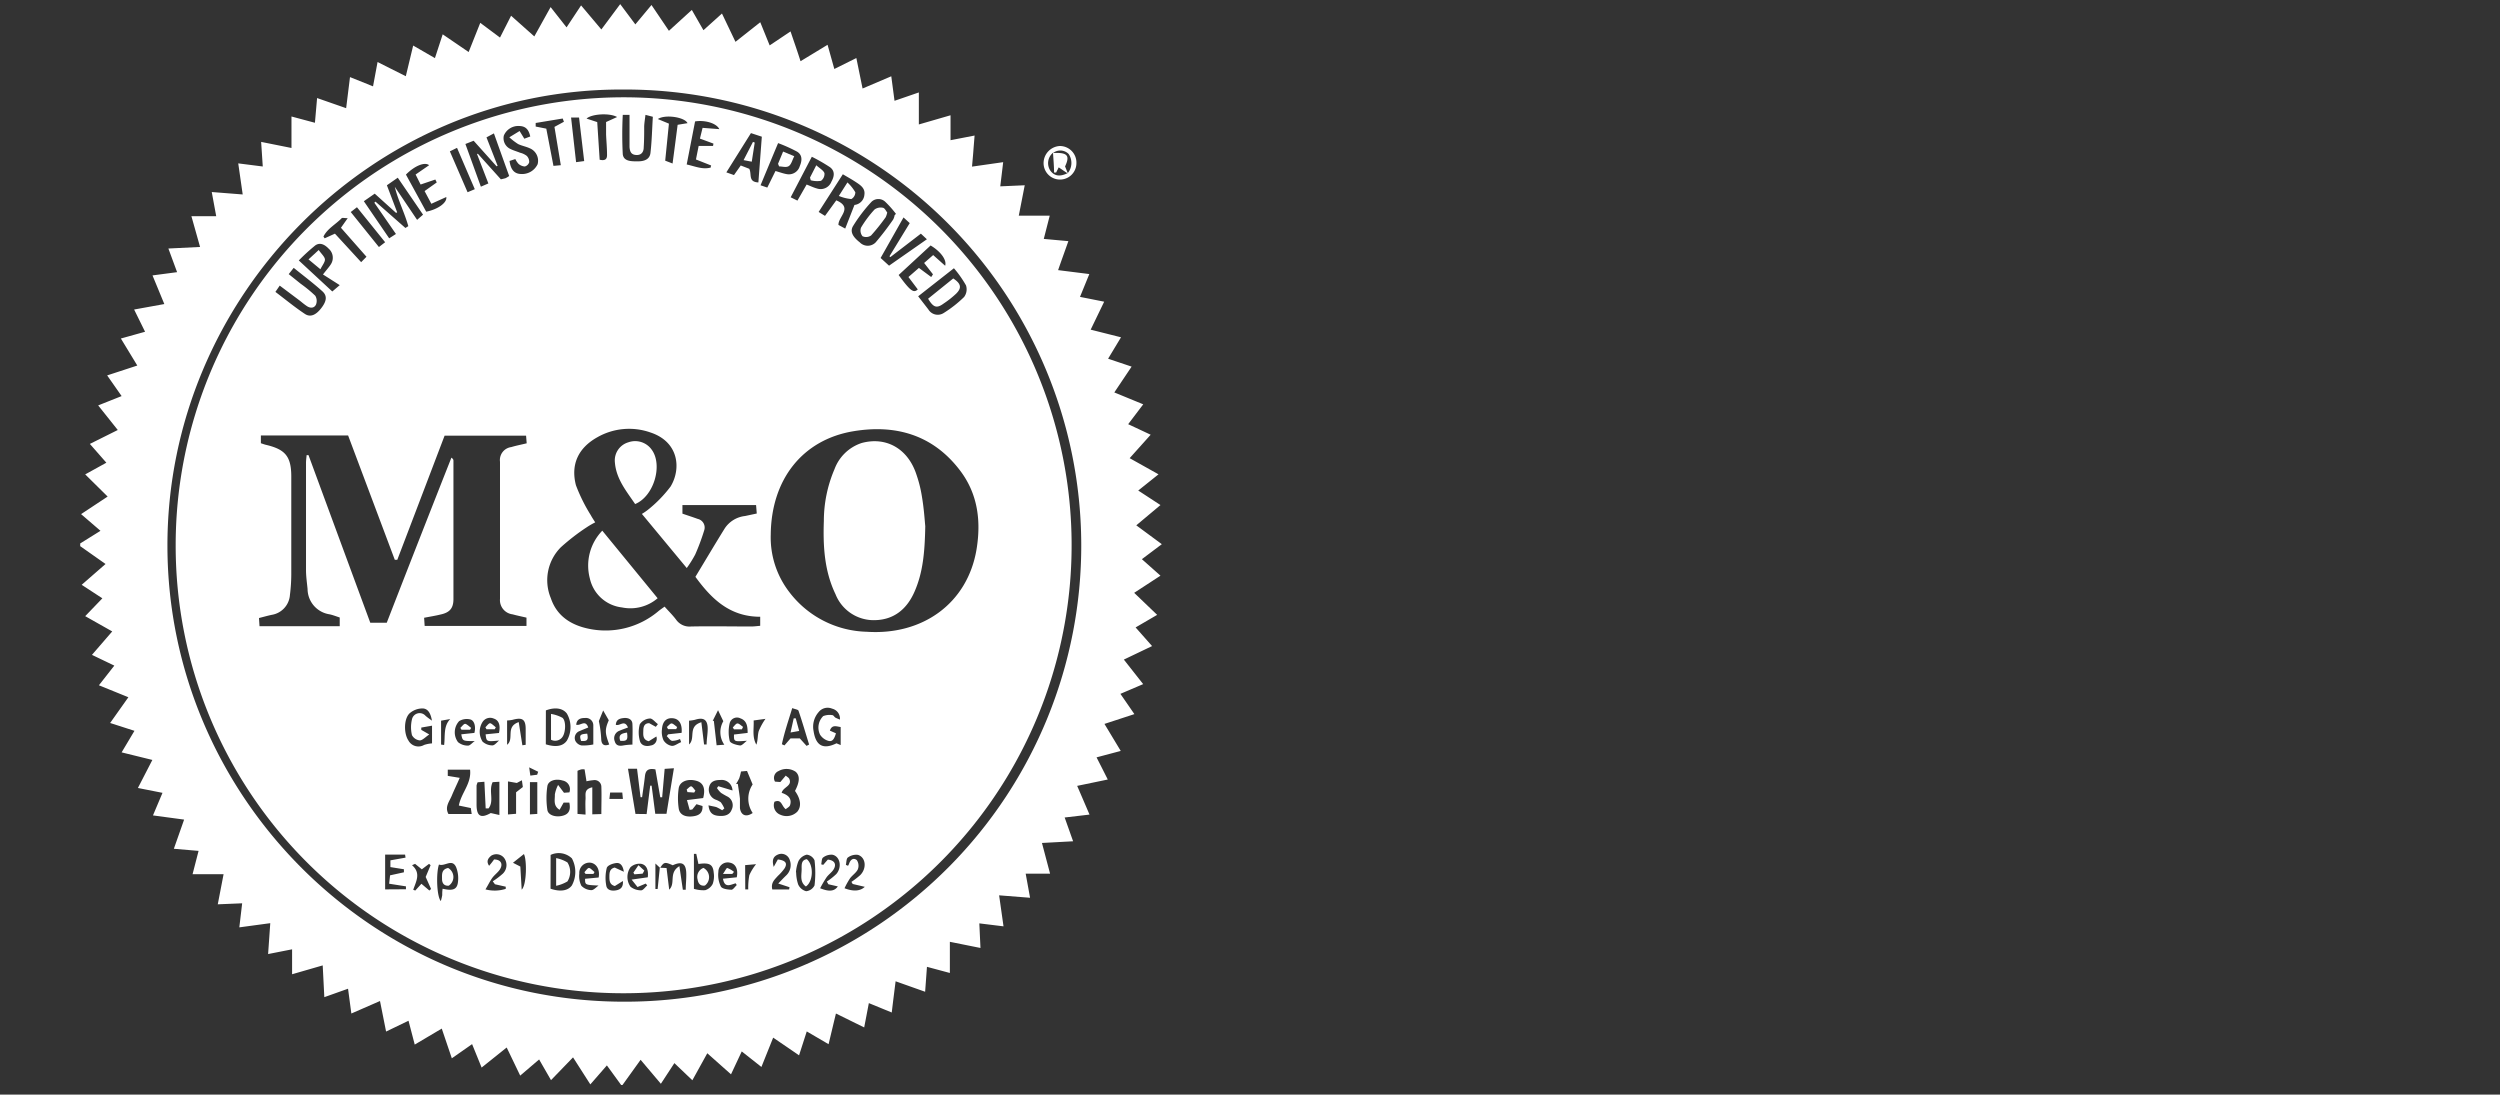<svg xmlns="http://www.w3.org/2000/svg" viewBox="0 0 370 162"><rect x="0" y="0" width="370" height="162" fill="#333333" stroke="none"/><defs><style>.cls-1{fill:#fff}</style></defs><g id="Ebene_2" data-name="Ebene 2"><g id="Ebene_1-2" data-name="Ebene 1"><path class="cls-1" d="M11.87 80.83v-.4l3-1.87L12 76.09l3.93-2.6-3.32-3.28 3.13-1.73-2.44-2.78 4.13-2.06-2.9-3.64L18 58.62l-2.14-3.06 4.46-1.46-2.43-4 3.58-1-1.62-3.29 4.47-.81-1.75-4.24 3.64-.48-1.29-3.5 4.69-.23L28.33 32H32l-.66-3.58 4.58.36-.66-4.6 3.63.46-.24-3.64 4.49.9v-4.66l3.47.93.32-3.66 4.3 1.5.57-4.6 3.41 1.37.67-3.6 4.18 2.1 1.09-4.54 3.22 1.86 1.15-3.52 3.84 2.62 1.72-4.32L74 5.56l1.64-3.23 3.44 3.06 2.41-4.34 2.36 3L86 .8l3 3.56L91.79.61l2.24 3L96.42.74 99 4.56l3.39-3.09 1.72 3L106.85 2l2 4.19 3.67-2.9 1.39 3.43L117 4.65c.51 1.52 1 2.88 1.48 4.41l4-2.43 1 3.58 3.26-1.62.92 4.51 4.25-1.81.48 3.63 3.6-1.24v4.74l4.69-1.36v3.69l3.56-.69c-.07.89-.13 1.58-.18 2.26s-.12 1.42-.2 2.34l4.61-.66c-.15 1.28-.28 2.34-.43 3.58l3.62-.16-.88 4.5h4.58l-.88 3.44 3.64.33c-.51 1.45-1 2.78-1.52 4.29l4.62.58-1.38 3.38 3.58.71-2 4.14 4.49 1.13-1.91 3.17 3.48 1.17-2.56 3.82 4.28 1.76-2.23 2.94 3.33 1.56-3.11 3.47 4.27 2.39-3 2.4 3.29 2.15-3.58 3 3.78 2.79-2.95 2.22 2.75 2.44-3.89 2.54 3.4 3.26-3.19 1.86 2.44 2.76-4.18 2 2.86 3.63-3.37 1.44 2.07 3-4.43 1.45 2.41 4-3.58.95c.58 1.14 1.08 2.12 1.66 3.28l-4.53.94c.66 1.52 1.21 2.81 1.83 4.25l-3.68.43 1.25 3.52-4.61.25 1.2 4.54h-3.61l.65 3.57-4.58-.36.65 4.59-3.58-.44.17 3.64-4.53-.91V144l-3.39-.91-.27 3.69-4.37-1.55c-.2 1.6-.38 3-.57 4.62l-3.39-1.39c-.24 1.27-.45 2.35-.69 3.6l-4.18-2.06c-.39 1.61-.72 3-1.09 4.54l-3.23-1.89-1.14 3.54c-1.33-.92-2.5-1.71-3.83-2.62l-1.74 4.34-2.91-2.3-1.59 3.39-3.51-3.12-2.21 4-2.66-2.54-2 3.06-3-3.55-2.68 3.73h-.2l-2.11-2.9-2.45 2.81-2.56-4-3.26 3.37-1.76-3.06-2.8 2.39-2-4.16-3.71 2.97-1.41-3.47-3 2.1-1.49-4.4-4 2.37-.92-3.53-3.32 1.6-.9-4.52L52 150l-.49-3.67-3.51 1.25-.24-4.7-4.53 1.31v-3.69l-3.55.7.32-4.57-4.58.62.42-3.56-3.61.15.86-4.46H28.5l.89-3.45-3.66-.31 1.52-4.32-4.61-.62 1.41-3.34-3.64-.72 2.14-4.15-4.55-1.12 1.9-3.19-3.6-1.16 2.7-3.81-4.36-1.77 2.28-2.91-3.31-1.59 3-3.47-4-2.26 2.54-2.64-3.06-2 3.53-3.08Zm80.35-67.58c-37.37-.16-67.52 30.81-67.44 67.63S55 148.5 92.83 148.25a67.5 67.5 0 0 0-.61-135ZM156.84 21.61a2.45 2.45 0 0 1 2.47 2.49 2.43 2.43 0 1 1-4.86.09 2.54 2.54 0 0 1 2.39-2.58Zm-1 1a2 2 0 0 0-.37 2.67c.6.8 1.43.9 2.57.33a2.37 2.37 0 0 0 .12-2.82 1.74 1.74 0 0 0-2.3-.15Z"/><path class="cls-1" d="M26 80.67A66.3 66.3 0 1 1 92 147a66.24 66.24 0 0 1-66-66.33Zm71.65 47.75 1 .05.39 3.2c1-.95-.13-2.49 1.51-3.48l.51 3.49h.43c0-.76.09-1.52.08-2.27 0-1.6-.61-2-2-1.35-1.16-.52-1.31-.49-1.87.39l-.7-.65v3.77h.33ZM45.38 67.36h.28q4.56 12.39 9.14 24.8h2.44Q62 79.9 66.81 67.73c.25.19.3.32.3.44v20.49c0 1.36-.55 2-1.92 2.29-.77.19-1.55.31-2.42.48l.08 1.21h15.07v-1.23c-.73-.17-1.41-.31-2.07-.49A2.12 2.12 0 0 1 74 88.63V68.34a1.93 1.93 0 0 1 1.66-2.17c.73-.22 1.47-.36 2.29-.56l-.09-1.13H65.8c-2.35 6.17-4.67 12.27-7 18.37h-.37l-6.91-18.4H38.61v1.15c.29.09.51.18.73.23 2.91.68 3.77 1.74 3.77 4.72v14.49a24.88 24.88 0 0 1-.2 3A3.21 3.21 0 0 1 40.2 91c-.61.13-1.21.3-1.87.47l.08 1.21h11.87v-1.29c-.55-.18-1-.36-1.5-.47a3.82 3.82 0 0 1-3.26-3.75c-.09-.93-.23-1.86-.23-2.79V68.49c0-.37.06-.75.09-1.13Zm68.69 11.78a13.24 13.24 0 0 0 2.75 8.49 14.85 14.85 0 0 0 11.44 5.87c8.28.56 14.94-4.2 16.27-12.21.69-4.21.18-8.22-2.46-11.68-4-5.25-9.51-6.84-15.81-5.78-7.44 1.26-12.12 7.07-12.19 15.31ZM95 76.06a8.5 8.5 0 0 0 1.09-.77A19 19 0 0 0 99.25 72c1.6-2.65 1.21-6.62-3-8a9.49 9.49 0 0 0-7.82.7c-2.81 1.56-4 4-3.19 7.12a25 25 0 0 0 2.2 4.43c.18.34.4.66.65 1.06a12.13 12.13 0 0 0-1.2.69A31.76 31.76 0 0 0 83 81a6.91 6.91 0 0 0-1.48 7.52c.89 2.66 3 4 5.64 4.54a12.11 12.11 0 0 0 10.3-2.62c.27-.22.57-.42.9-.66.62.7 1.22 1.28 1.71 1.94a2.42 2.42 0 0 0 2.22 1c3-.06 5.93 0 8.9 0 .42 0 .84-.06 1.32-.1v-1.34c-4.52 0-7.23-2.67-9.59-5.91 1.49-2.46 2.89-4.83 4.35-7.18a4.15 4.15 0 0 1 3-1.82L112 76l-.1-1.25H101v1.27c.78.27 1.53.51 2.27.78a1.31 1.31 0 0 1 .94 1.73 32 32 0 0 1-1.32 3.54 16.73 16.73 0 0 1-1.25 2Zm.7 44.42.53-4.2h.21l.54 4.16h1.66c.37-2.25.72-4.42 1.1-6.74l-1.37.09L98 118h-.28l-.72-4.13c-1.11-.21-1.46.19-1.55 1-.11 1-.28 2.08-.42 3.12h-.23l-.52-4.22h-1.34c.38 2.28.74 4.45 1.11 6.69ZM58.87 26.3l-1.61 1.12 1.52 4-.16.09-3.16-2.85-1.61 1.12 3.75 5.49 1-.64L55.4 30l.17-.16 4.43 3.9.43-.27c-.56-2-1.51-3.8-2-5.82l3.3 4.89.88-.77Zm13.41.85L70.6 22.8l.12-.05 3.41 3.79c.34-.08.54-.12.72-.18a5.73 5.73 0 0 0 .51-.31c-.74-2.05-1.48-4.12-2.26-6.31l-1.1.59 1.65 4.22-.16.06-3.39-3.78-1.22.48 2.29 6.32Zm52.46-1.36-3.58 5.58.94.58 1.67-2.3c2.54 1.09.27 2.41.32 3.64l1 .54 1.37-3.5a1.64 1.64 0 0 0 1.47-1.51c.15-.95-.59-1.43-1.26-1.87s-1.17-.71-1.93-1.16Zm11.15 18.06 1.51 1.95a1.62 1.62 0 0 0 2.29.51 17.43 17.43 0 0 0 3-2.36 1.89 1.89 0 0 0 .28-1.71 15.7 15.7 0 0 0-1.79-2.54Zm-3.48-12 .19-.2a14.68 14.68 0 0 0-1.6-1.8 1.47 1.47 0 0 0-2 0 22.8 22.8 0 0 0-2.75 3.61c-.5.84 0 1.63 1 2.41a1.63 1.63 0 0 0 2.35 0 40.83 40.83 0 0 0 2.59-3.38 2 2 0 0 0 .22-.69ZM92.17 17a56.22 56.22 0 0 0 0 5.82c.12 1.08 1.29 1.06 2.21 1.06s1.77-.25 1.89-1.25c.2-1.74.24-3.5.35-5.35L95.53 17c-.08.66-.17 1.18-.19 1.7 0 1 0 2.07-.07 3.1 0 .66-.32 1.18-1.1 1.14s-.94-.52-1-1.16V17ZM42.73 40.57 44.51 42a19.46 19.46 0 0 1 2.15 1.77 1.47 1.47 0 0 1 .11 1.3c-.27.56-.85.58-1.37.22-.36-.24-.69-.52-1-.77l-3-2.25-.64.93c1.49 1.13 2.87 2.27 4.35 3.25.83.56 1.66.17 2.45-.86s.9-1.81.14-2.49c-1.32-1.19-2.75-2.26-4.23-3.46ZM112.24 27c.17-2.26.34-4.49.51-6.77l-1.61-.53-3.64 5.81 1.13.4 1-1.42 1.26.49c.41.78-.21 1.95 1.35 2.02Zm-36.83-3.18c.18 1.31.72 1.89 1.66 1.93a2.55 2.55 0 0 0 2.5-1.45 2 2 0 0 0-1.2-2.37c-.55-.25-1.15-.35-1.69-.61a9.31 9.31 0 0 1-1.3-1l1.52-.93.7 1.14.88-.33c-.24-1.08-.72-1.52-1.6-1.55a2.32 2.32 0 0 0-2.31 1.41 1.75 1.75 0 0 0 1 2c.44.22.93.35 1.39.54a2.66 2.66 0 0 1 1 .47 1.25 1.25 0 0 1 .36.95.94.94 0 0 1-.65.62 1.6 1.6 0 0 1-.92-.38 2.89 2.89 0 0 1-.48-.72Zm39.21 94.84a1.49 1.49 0 0 0 .87 1.92 2.25 2.25 0 0 0 2.5-.44c.65-.76.53-1.87-.33-3.08.71-1.35.74-2.25.11-2.83a2.4 2.4 0 0 0-2.55-.11 1.09 1.09 0 0 0-.52 1.56l.79.06.8-.95c.21.19.44.3.52.47.5 1.08-.92 1.2-1.12 2.08.9.3 1.56.81 1.24 1.82-.08.26-.44.42-.64.6-.64-.47-.59-1.55-1.67-1.1ZM89 120.48c0-1.44.05-2.76 0-4.08a1 1 0 0 0-1.2-.93 6.72 6.72 0 0 0-1 .16l-.28-1.76a1.81 1.81 0 0 0-.49 0 3.45 3.45 0 0 0-.56.21v6.38l1.19.1c0-.84-.05-1.56 0-2.27s-.28-1.48 1-1.77v4Zm-19.32-.89-1.77-.37c.34-1.87 1.9-3.26 1.66-5.31h-3.3v.92l1.77.29c-.43 1-.83 1.8-1.18 2.65s-1.07 1.65-.49 2.7h3.44Zm49.7-92.28c.59.23 1 .44 1.51.58a1.71 1.71 0 0 0 2.16-1c.43-.77.56-1.58-.22-2.15a25.33 25.33 0 0 0-2.68-1.54l-3.13 6 1 .49Zm-4.61-2c.64.18 1.14.37 1.66.46a1.68 1.68 0 0 0 1.94-1.19c.35-.81.4-1.65-.41-2.14a22.82 22.82 0 0 0-2.8-1.26c-.9 2.14-1.73 4.15-2.6 6.24l1 .34Zm17 12.74-.13-.12 3-4.91-.92-.84-3.39 6 1.25 1.14 5.6-3.91-.89-.83Zm-87.5.54 4.91 4.55 1.1-.94-2.48-1.58c.57-.73.88-1.07 1.13-1.45a1.78 1.78 0 0 0-.28-2.36c-.56-.59-1.28-1-2-.48a28.22 28.22 0 0 0-2.43 2.22Zm60.87-13.73.11-.37-2.25-.89.4-2h2.13l.06-.35-2-.74.39-1.59 2.48.19c-.42-.89-2.17-1.38-3.59-1.14l-1.24 6.37c1.23.27 2.3.76 3.46.48Zm-2.68 94.94-.39.06-.4-1.45 2.4-.3c.38-1.44 0-2.27-1-2.55-1.25-.36-2.46.08-2.62 1.09a10.19 10.19 0 0 0 0 3c.13.94 1 1.34 2.21 1.15.79-.12 1.37-.48 1.31-1.51l-.89-.27ZM60.08 25.84l3 5.49c1.7-.33 3.12-1.33 2.97-2.17l-2.21 1-1-1.88 1.8-1.28-.21-.43-2.18.74-.74-1.48 2-1.38c-.66-.53-2.17.11-3.43 1.39ZM137.82 41l.26-.4-1.31-1.68 1.34-1.17 1.77 1.58c.28-.85-.68-2.13-2.15-3L133 40.7c1.71 2.35 2.22 2.73 2.83 2.13L134.45 41l1.55-1.35Zm-63.91 79.62v-4.92l-1 .06c-.63 1.3.27 2.76-.6 3.88h-.43l-.19-3.94-1 .08a2.61 2.61 0 0 0-.16.48v2.8c0 1.75.62 2.11 2.1 1.27Zm10.36-3.35a1.31 1.31 0 0 0-1-1.75c-1-.32-2.13 0-2.26.83a11.86 11.86 0 0 0 0 3.52c.12.84 1.41 1.17 2.46.8.78-.27 1-.9.79-1.89h-.84l-.6 1.07c-1-.61-.67-1.52-.7-2.27a4.86 4.86 0 0 1 .48-1.41l.87 1.16Zm20.59 1.92c.11 1.14.66 1.47 1.42 1.55s1.67 0 2-.89a1.46 1.46 0 0 0-.56-1.93 11.7 11.7 0 0 1-1-.57 3.57 3.57 0 0 1-.61-.72l.2-.27 2.1.63a1.61 1.61 0 0 0-1.82-1.55c-.74 0-1.42.18-1.63 1a1.59 1.59 0 0 0 .93 1.9 3.08 3.08 0 0 1 .79.4 4.49 4.49 0 0 1 .52.91l-.32.27a7.17 7.17 0 0 0-.86-.47c-.33-.09-.67-.14-1.16-.26Zm-23.38 12.34c1.47.5 2.61.29 3.16-.49a4.2 4.2 0 0 0 0-4 2.81 2.81 0 0 0-3.15-.51Zm42.24-23c-.26.9-.55 1.27-1.11 1.12a2.15 2.15 0 0 1-1.24-.92 2.38 2.38 0 0 1 .47-2.75 2.61 2.61 0 0 1 1.35-.14c.16 0 .29.27.45.37a5.77 5.77 0 0 0 .67.29 1.52 1.52 0 0 0-1.16-1.62 1.7 1.7 0 0 0-2 .52 3.27 3.27 0 0 0-.74 2.8c.33 2.18 1.43 2.77 3.39 1.81l.62.26v-2.67c-.65-.09-1.28-.39-1.6.53Zm-59.79-1.85c-.19-1.18-.64-1.85-1.45-1.83a2.91 2.91 0 0 0-1.89.75c-.85.87-.82 3-.14 4a1.68 1.68 0 0 0 2.32.65 4.85 4.85 0 0 1 1.17-.23v-2.62l-1.59.28v.34l1.18.68c-.56.38-1 .87-1.39.88a1.48 1.48 0 0 1-1.17-.78 5 5 0 0 1 0-2.33 1.16 1.16 0 0 1 2-.54c.25.22.5.4.96.73Zm16.85 3.48c1.51.47 2.56.27 3.12-.55a4 4 0 0 0 0-4c-.58-.78-1.71-1-3.11-.47Zm16.58-92.54 1.64.68-.55 5.48 1.09.42c.27-2 .51-3.88.75-5.73l1.46-.24c-.37-.88-3.3-1.35-4.39-.61ZM83 24.45l-.94-5.67 1.4-.76-.18-.48-4 .66v.53l1.57.31 1.06 5.51Zm5.75-.81c.91.21 1.11-.18 1.09-.76 0-1-.1-2-.14-3v-1.82l1.63-.74c-1.11-.64-3.77-.46-4.52.23l1.58.52ZM54.24 38l-3.78-4.29 1-1.42c-.46 0-.78-.09-.89 0-.88.92-2.11 1.53-2.7 2.72l.18.26 1.52-.69 3.88 4.22Zm57.15 82.31a3.78 3.78 0 0 1 0-4.21l-.83-2-.89.08a9 9 0 0 1-.26 1 7.77 7.77 0 0 1-.47.84h.26c.1.73.23 1.45.31 2.18v1.39c.14 1.07.9 1.41 1.88.74Zm-51.31 11.3v-.43l-2.49-.39.14-1.24 2.05-.45v-.45l-2-.32v-1l2.24-.4-.07-.45H57v5.15ZM117 109.28h1.37l1 1.11.38-.2c-.52-1.66-1-3.33-1.57-5-.06-.18-.52-.23-.93-.39-.57 1.88-1.16 3.58-1.53 5.35l.38.17Zm-14.3 22.27a4.9 4.9 0 0 0 1.66.2 1.85 1.85 0 0 0 1.12-.93 3.42 3.42 0 0 0 .15-1.66c-.11-1.24-.64-1.52-2.26-1.29l-.32-1.5h-.35Zm15.13-2.44a5.88 5.88 0 0 0 .3 1.79 1.79 1.79 0 0 0 1.18 1 1.55 1.55 0 0 0 1.24-.86 15.35 15.35 0 0 0 0-3.71 1.43 1.43 0 0 0-1.15-.84 1.89 1.89 0 0 0-1.22.94 5.36 5.36 0 0 0-.38 1.68Zm-52.86-1.17c-.45 1.3-.33 4.75.27 5.42a6.82 6.82 0 0 0 .21-.88c0-.3 0-.62.06-.95 1.52.36 2.15.11 2.27-1a4.43 4.43 0 0 0-.28-2.2c-.61-1.33-1.7-.01-2.56-.39ZM84.52 17.4l.74 6.6 1.2-.16-.76-6.44Zm-17.94 5 2.62 6.05 1.07-.45c-.9-2.08-1.75-4.06-2.63-6.12ZM57 35.85l-4.17-5.18-.92.71 4.17 5.18Zm18.18 79.8v4.89l1.2-.1v-3.18l1-.78-.14-1-.75.4Zm-1.93 15.22-.32-.44a11.9 11.9 0 0 0 1.49-1.13 1.76 1.76 0 0 0 .16-2.36 1.46 1.46 0 0 0-1.89-.29c-.41.35-.78.79-.3 1.49l.4-.49c.12-.16.24-.31.33-.45 1 0 1.38.67.86 1.48-.31.47-.8.8-1.13 1.26s-.58 1-1 1.69a5.35 5.35 0 0 0 3-.08v-.32Zm41.93-.11c.45-.46.8-.84 1.17-1.19a2.11 2.11 0 0 0 .53-2.3 1.29 1.29 0 0 0-1.69-.82c-.68.27-1 .73-.68 1.85l.61-1.1c1.16.14 1.45.56 1 1.31a7.28 7.28 0 0 1-1 1.13c-.47.54-1.06 1-.82 2h2.49l.06-.33Zm10-2.76.35.14c0-.09.09-.18.12-.27.19-.61.63-1 1.16-.57a1.48 1.48 0 0 1 .15 1.36c-.24.51-.81.86-1.16 1.34a11.27 11.27 0 0 0-.81 1.46c1.3.51 2.34.43 3-.21l-1.79-.42-.19-.31a12 12 0 0 0 1.3-1c1-1 .84-2.63-.33-3a2.05 2.05 0 0 0-1.48.38c-.25.16-.22.72-.31 1.1Zm-36.58 1.87c.21-1.14-.28-2-1.12-2.18a1.5 1.5 0 0 0-1.74 1.59 3.2 3.2 0 0 0 .3 1.81 2.11 2.11 0 0 0 1.49.65c.34 0 .71-.44 1.06-.68-2-.09-2-.09-2-1Zm34 1-.23-.4a10.2 10.2 0 0 0 1.39-1.1c.89-1 .59-2.62-.55-2.87a2 2 0 0 0-1.4.42c-.21.15-.19.65-.27 1l.3.08.31-.36.37-.42c1 .1 1.32.69.85 1.46-.27.44-.75.75-1.05 1.18a16.42 16.42 0 0 0-.94 1.6c1.35.55 2.11.45 2.62-.27Zm-52.39-22.4c.24-.93 0-1.87-.64-2a2.16 2.16 0 0 0-1.62.26 2.44 2.44 0 0 0-.16 3.11 2.27 2.27 0 0 0 1.48.51c.31 0 .63-.44 1-.67-1.81 0-1.81 0-2-1Zm30.6 1.37-.17-.47a2.85 2.85 0 0 1-1.15.28c-.31-.05-.54-.45-.81-.7l.2-.27 2-.22c.11-1.33-.38-2.08-1.32-2.16s-1.51.48-1.59 1.63a3.07 3.07 0 0 0 .23 1.63 1.8 1.8 0 0 0 1.22.83c.44.04.92-.39 1.39-.55Zm9.84-1.37c0-1-.13-1.82-1.06-2.15a1.12 1.12 0 0 0-1.59.68 5.69 5.69 0 0 0 0 2.66c.09.35 1 .61 1.55.67.29 0 .65-.45 1-.7-1.94.15-1.94.15-1.92-.92Zm-14.78 21.37c.12-1-.12-1.83-1-2a2 2 0 0 0-1.55.5 2.51 2.51 0 0 0 0 2.9 2.48 2.48 0 0 0 1.57.53c.29 0 .6-.47.9-.73l-.22-.27-1.22.51-.87-1.1Zm13.17 0c.24-1.18-.17-2-1-2.16a1.38 1.38 0 0 0-1.72 1.36 3.83 3.83 0 0 0 .37 2.17c.2.35 1 .45 1.56.47.25 0 .52-.44.79-.69l-.16-.26c-.74.19-1.63.78-1.88-.68ZM93.6 110.2c0-1 .05-2 0-3 0-.74-.63-1-1.29-.93s-1.12.26-1.17 1c.59.24 1.29-.83 1.8.4-.45.17-.86.31-1.26.48a1.18 1.18 0 0 0-.7 1.55c.19.71.74.74 1.36.61a10 10 0 0 1 1.26-.11Zm-8.32-2.94c.64.2 1.35-.83 1.78.41-.44.18-.85.34-1.26.52a1.08 1.08 0 0 0-.64 1.47 1.3 1.3 0 0 0 .93.67 7.42 7.42 0 0 0 1.72-.15v-2.84a1.09 1.09 0 0 0-1.19-1.08c-.62 0-1.26.12-1.34 1Zm-11.43 1.22c.24-1.12 0-1.88-.77-2.13a1.33 1.33 0 0 0-1.66.5 2.71 2.71 0 0 0 0 2.91 2.19 2.19 0 0 0 1.45.56c.34 0 .68-.47 1-.72-1.87.18-1.87.18-2-.92Zm1.2 1.75c1.11-.9-.3-2.65 1.72-3.36l.54 3.43.49-.07v-2.32c0-1.46-.5-1.77-1.93-1.38a4.71 4.71 0 0 1-.82.1Zm3.38 5.53v4.77l1.09-.07v-4.7Zm-16 12.9-1-.81-.45.2c1.37 1.19.58 2.42.18 3.64l.3.11.91-1 1.18 1 .25-.23-.8-1.78.73-1.74-.23-.2Zm41.37-21.78c.15 1.23.28 2.26.4 3.3h.38c0-.77.16-1.54.16-2.3 0-1.38-.6-1.76-1.89-1.35a5.87 5.87 0 0 1-.87.13v3.52c1.02-.92-.26-2.69 1.86-3.3Zm-6.74.69.31-.4c-.41-.3-.83-.87-1.2-.83a1.93 1.93 0 0 0-1.48.85 4.58 4.58 0 0 0 0 2.41c.17.75.92.93 1.63.73a1 1 0 0 0 .82-1.33l-1.12.7c-.94-.22-.82-1-.81-1.59s.17-1.07.87-1.08ZM91 131.13c-.75-.18-.81-.76-.81-1.33s0-1.22.79-1.4l1.35.62c-.13-.87-.5-1.36-1.11-1.29s-1.32.37-1.42.73a6.09 6.09 0 0 0-.07 2.62c.11.68.82.81 1.46.69s1.07-.45 1-1.38Zm-13.79.54c.74-.67.79-4.39.33-5.27l-1.62 1.29 1.09.56Zm29.06-26.56-.79 1.58h.17l.41 3.61 1.14-.08a3.24 3.24 0 0 1-.15-3.48Zm-16.1 5.08c-.65-1.71-.66-2.23-.07-3.59l-.83-1.45-.64 1.57a16.18 16.18 0 0 1 .35 2.65c.02.63.27 1.16 1.17.82Zm20.13 21.44h.44a10.39 10.39 0 0 1 .16-2.1 7.15 7.15 0 0 1 1-1.63l-1.62.14Zm1.24-25c.06 1.21-.25 2.43.4 3.58.25-.66.17-1.36.35-2a9 9 0 0 1 1-1.82Zm-46.26 3.57.45.06c.18-1.32-.14-2.78.91-3.84l-1.36.24Zm26.82 7.1h-1.8l-.11.94h2Zm-12.6-2.64.15-.44-1.33-.65.17 1.22ZM155.85 22.63h.5c1.65 0 2 .48 1.28 2l.43 1.07-1.37-.93-.38.76H156c0-1-.1-1.95-.15-2.9Z"/><path class="cls-1" d="M136.94 77.89c-.07 3.86-.35 6.87-1.6 9.7-1.11 2.53-3 4.11-5.78 4.19a6.08 6.08 0 0 1-5.91-3.85c-1.65-3.43-1.85-7.12-1.72-10.83a19.5 19.5 0 0 1 1.58-7.67 6.42 6.42 0 0 1 4-3.86c3.64-1 6.88.83 8.13 4.69a18.4 18.4 0 0 1 .78 3.09c.31 1.77.43 3.56.52 4.54ZM89.14 78.54l8.19 10a6.19 6.19 0 0 1-5.28 1.36 5.51 5.51 0 0 1-4.75-4.28 7.43 7.43 0 0 1 1.84-7.08ZM94 74.6c-1.29-1.91-2.82-3.72-3-6.21a2.79 2.79 0 0 1 2-2.93 3 3 0 0 1 3.45 1.09c1.67 2.26.35 6.89-2.45 8.05ZM124.15 29l1.27-2a6.37 6.37 0 0 1 1.17 1.46 1.17 1.17 0 0 1-.59 1 6.29 6.29 0 0 1-1.85-.46ZM137.36 44.21l3.72-3c1.18.78 1.29 1.42.4 2.28a13.71 13.71 0 0 1-1.8 1.42c-1.04.77-1.53.62-2.32-.7ZM131.31 31.45a3.13 3.13 0 0 1-.23.7 29.7 29.7 0 0 1-2.16 2.7 1.27 1.27 0 0 1-1.27.11 1.32 1.32 0 0 1-.22-1.27 16 16 0 0 1 2-2.68 1.53 1.53 0 0 1 1.24-.26c.27.04.46.48.64.7ZM111.7 21.1l-.44 2.83-1.21-.23 1.39-2.7ZM119.88 26.28l.93-1.82c.52.47 1.06.75 1.21 1.17a1.26 1.26 0 0 1-.51 1.13 3.62 3.62 0 0 1-1.52-.08ZM115.15 24.24l.75-1.81 1.65.69c-.3.59-.43 1.21-.81 1.46s-.94.05-1.43.05ZM47.17 37c.41.59.89 1 .92 1.39s-.38.87-.67 1.46l-1.76-1.46ZM101.63 116.84c.23-.17.5-.5.68-.46s.41.41.61.63l-.18.29-1-.07ZM82.31 131.1V127a5.15 5.15 0 0 1 1.67.64 2.64 2.64 0 0 1 0 2.81 5.57 5.57 0 0 1-1.67.65ZM81.55 109.48v-3.82a5.4 5.4 0 0 1 1.7.58c.55.47.47 2.15 0 2.82a1.32 1.32 0 0 1-1.7.42ZM117 108.41l.47-2.1h.3l.51 1.87ZM104.11 128.45a1.55 1.55 0 0 1 .22 2.61c-.68.11-1-.31-1.08-.88a1.42 1.42 0 0 1 .86-1.73ZM119.27 131.2c-1-.73-.58-1.83-.63-2.77 0-.54 0-1.16.77-1.27 1.03.84.98 3.29-.14 4.04ZM66.32 128.46a1.54 1.54 0 0 1 .1 2.62c-.69.06-1-.36-1-1s-.11-1.41.9-1.62ZM87.83 129.34h-1.17l-.17-.26c.23-.22.48-.64.69-.62s.54.39.81.6ZM69.57 108H68.3l-.17-.28c.25-.21.51-.62.73-.59s.58.38.87.6ZM98.7 107.59c.24-.19.49-.54.71-.52s.54.34.81.53l-.14.31h-1.21ZM109.8 107.94h-1.17l-.18-.28c.23-.21.46-.59.7-.59s.55.33.82.51ZM94.49 128.05l.87.8-.25.45-1.22.1-.15-.25ZM108.38 129.34H107c.29-.41.53-.9.63-.88a3.37 3.37 0 0 1 1 .58ZM92.8 108.42c.15 1.09 0 1.29-1 1.22-.35-.97.3-1.1 1-1.22ZM86 109.66c-.29-.89-.15-1 .91-1.08.19.94.02 1.15-.91 1.08ZM73.22 107.93H72l-.16-.3c.23-.21.5-.62.71-.59s.56.39.83.6Z"/><path style="fill:none" d="M0 0h370v162H0z"/></g></g></svg>